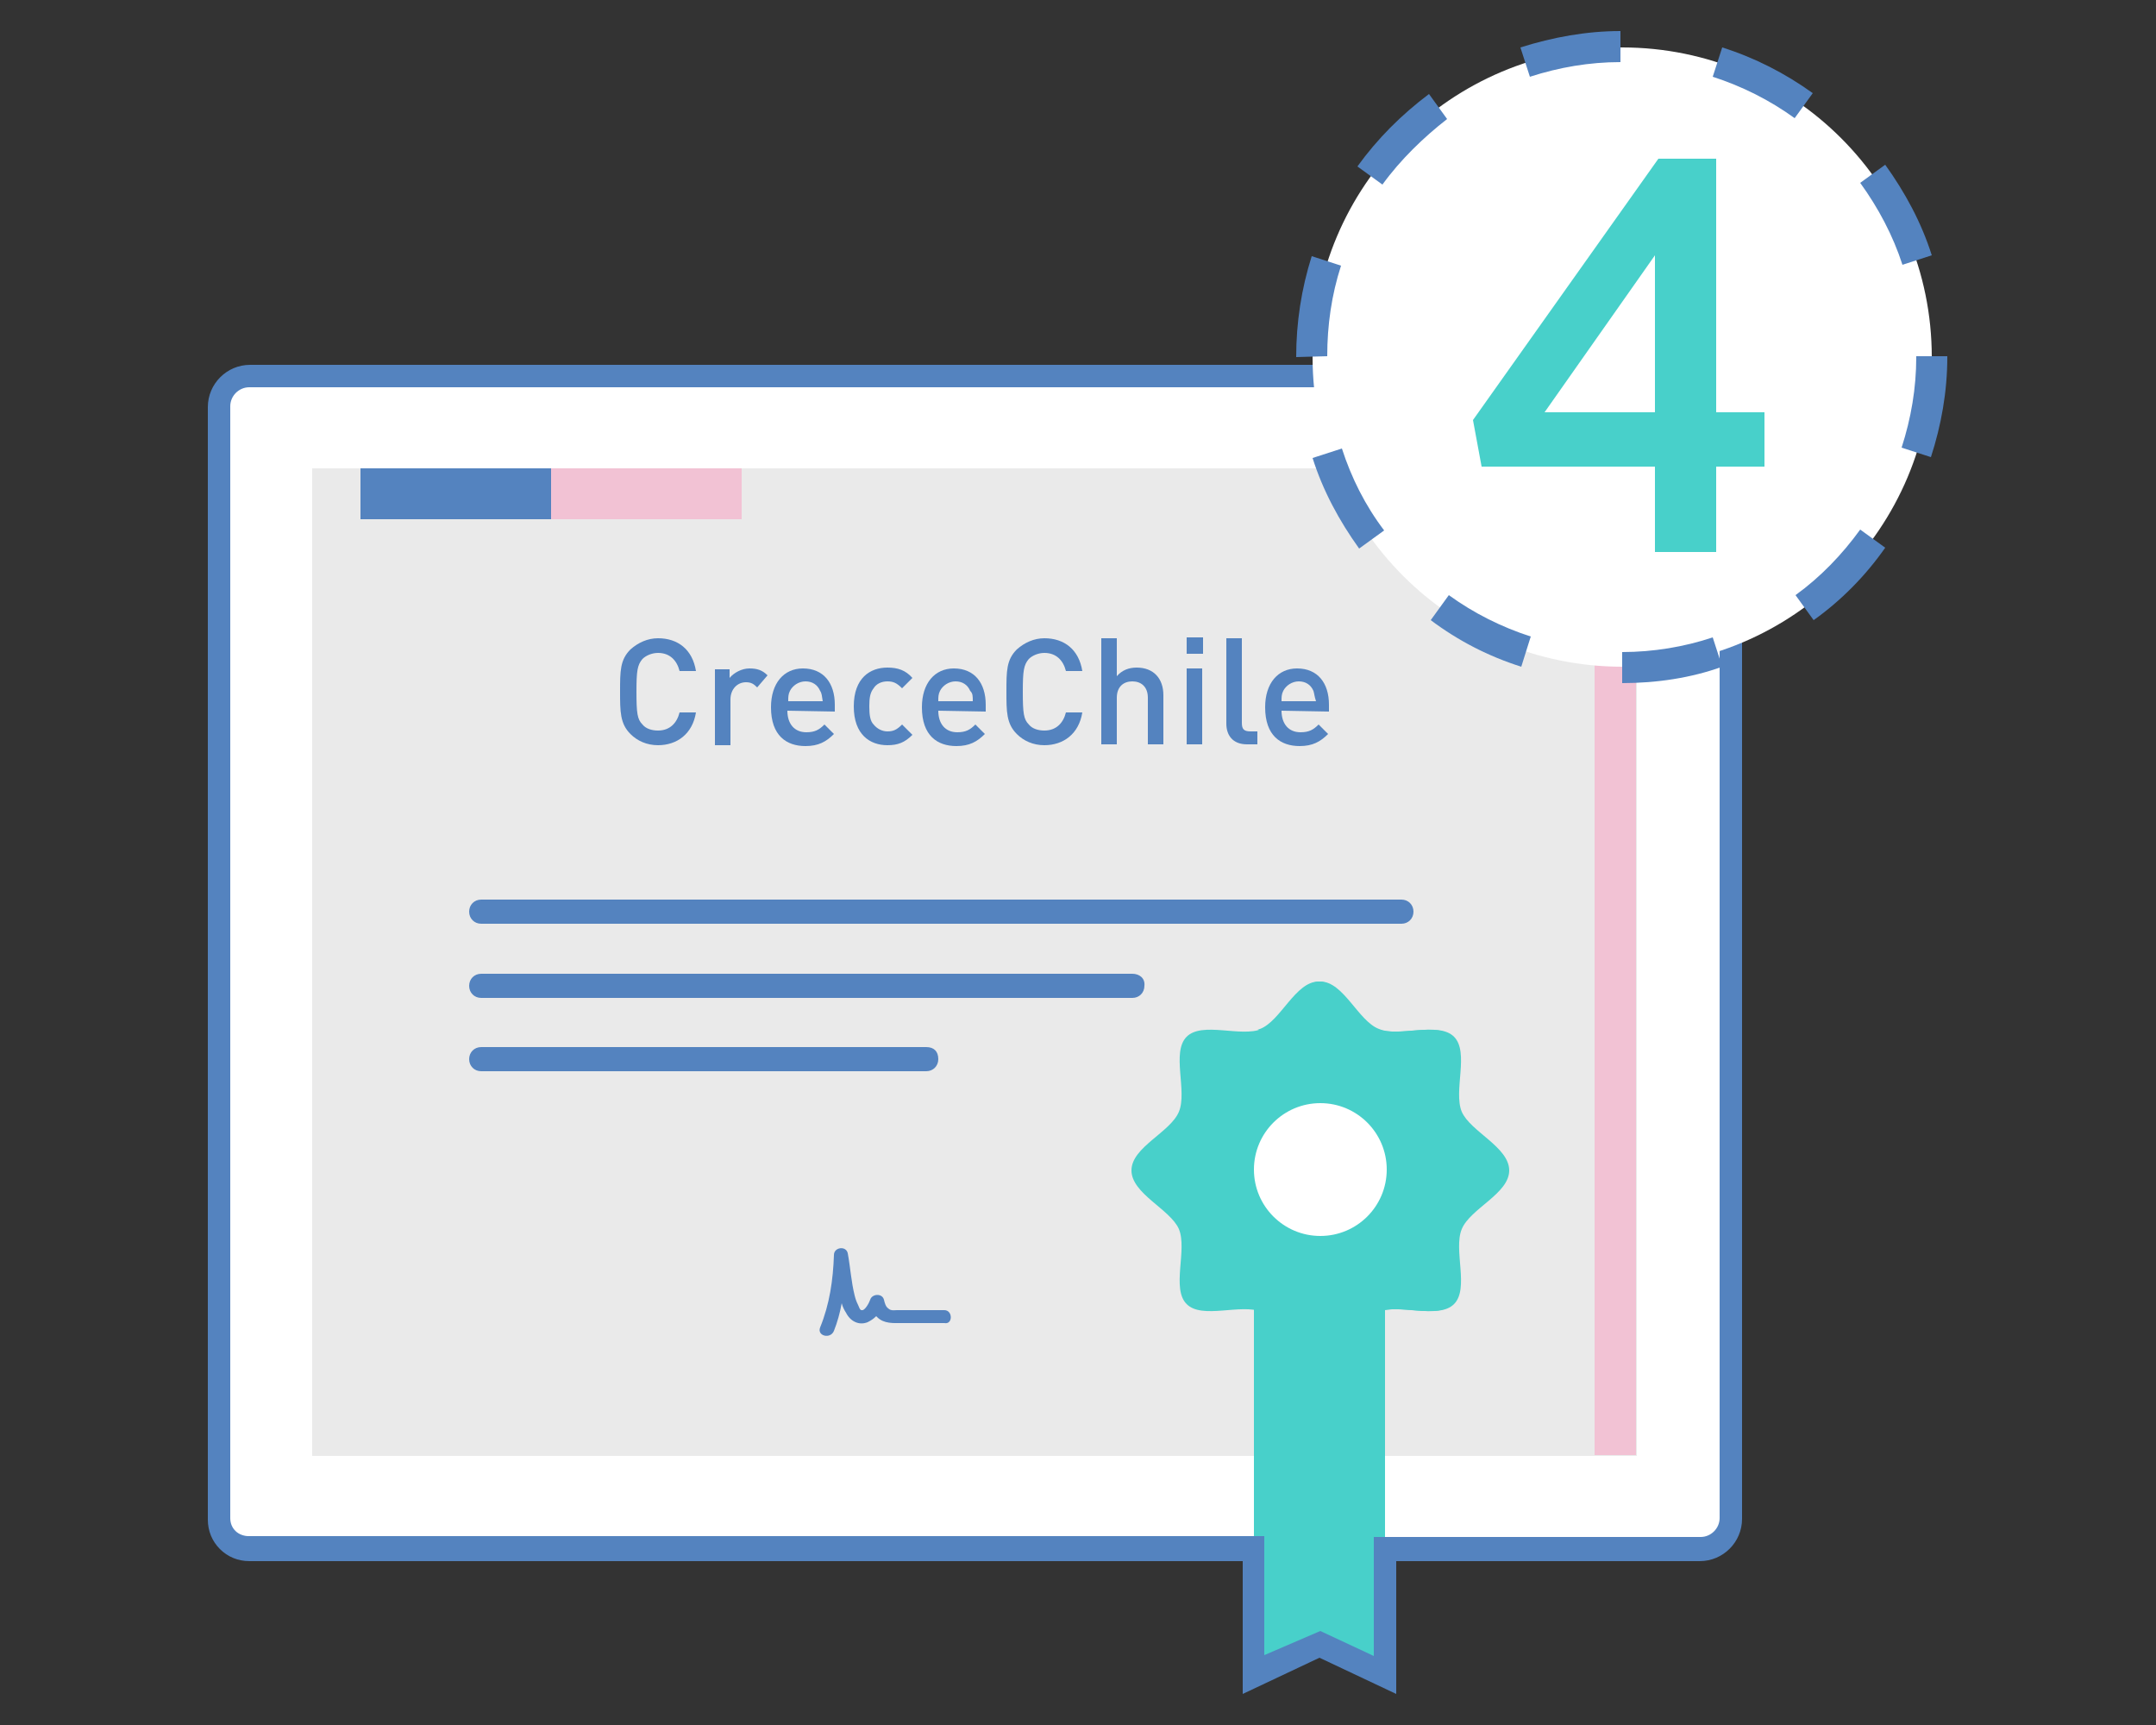 <?xml version="1.0" encoding="UTF-8"?> <!-- Generator: Adobe Illustrator 21.1.0, SVG Export Plug-In . SVG Version: 6.00 Build 0) --> <svg xmlns="http://www.w3.org/2000/svg" xmlns:xlink="http://www.w3.org/1999/xlink" version="1.1" id="Layer_1" x="0px" y="0px" viewBox="0 0 250 200" style="enable-background:new 0 0 250 200;" xml:space="preserve"><rect x="0" y="0" width="250" height="200" fill="#333333" stroke="none"/> <style type="text/css"> .st0{fill:#FFFFFF;} .st1{fill:#EAEAEA;} .st2{fill:#F2C2D4;} .st3{fill:#5483BF;} .st4{fill:#48D0CA;} </style> <g> <g> <g> <path class="st0" d="M25.4,176.1V47.1c0-1.9,1.6-3.5,3.5-3.5h168.1c1.9,0,3.5,1.6,3.5,3.5V176c0,1.9-1.6,3.5-3.5,3.5H28.9 C27,179.6,25.4,178.1,25.4,176.1L25.4,176.1z"></path> </g> <g> <path class="st1" d="M36.2,168.8h153.6V54.3H36.2V168.8z"></path> </g> <g> <rect x="184.9" y="54.3" class="st2" width="4.8" height="114.4"></rect> </g> <g> <g> <path class="st3" d="M55.8,107.1h106.7c0.8,0,1.4-0.6,1.4-1.4s-0.6-1.4-1.4-1.4H55.8c-0.8,0-1.4,0.6-1.4,1.4 S55,107.1,55.8,107.1z"></path> </g> <g> <path class="st3" d="M131.3,112.9H55.8c-0.8,0-1.4,0.6-1.4,1.4c0,0.8,0.6,1.4,1.4,1.4h75.5c0.8,0,1.4-0.6,1.4-1.4 C132.8,113.4,132.1,112.9,131.3,112.9z"></path> </g> <g> <path class="st3" d="M107.4,121.4H55.8c-0.8,0-1.4,0.6-1.4,1.4c0,0.8,0.6,1.4,1.4,1.4h51.6c0.8,0,1.4-0.6,1.4-1.4 C108.8,121.9,108.3,121.4,107.4,121.4z"></path> </g> </g> <g> <path class="st3" d="M109.5,151.9c-1.4,0-2.8,0-4.2,0c-0.4,0-0.9,0-1.3,0c-0.3,0-0.7,0.1-1-0.2c-0.3-0.2-0.4-0.6-0.5-1 c-0.2-0.8-1.4-0.7-1.6,0c-0.1,0.3-0.6,1.3-1,1.2c-0.2,0-0.3-0.4-0.4-0.6c-0.2-0.4-0.3-0.7-0.4-1.1c-0.4-1.6-0.5-3.3-0.8-4.9 c-0.2-0.9-1.6-0.7-1.6,0.2c-0.1,2.9-0.5,5.7-1.6,8.4c-0.4,1,1.2,1.4,1.6,0.4s0.7-2.1,0.9-3.2c0.1,0.4,0.3,0.8,0.5,1.1 c0.5,1,1.5,1.5,2.5,1.1c0.4-0.2,0.7-0.4,1-0.7l0.1,0.1c0.8,0.8,1.9,0.7,2.9,0.7c1.6,0,3.3,0,4.9,0 C110.5,153.6,110.5,151.9,109.5,151.9L109.5,151.9z"></path> </g> <g> <path class="st4" d="M160.6,194.1l-7.6-3.5l-7.6,3.5v-45.4h15.2L160.6,194.1L160.6,194.1z"></path> </g> <g> <g> <path class="st4" d="M153.1,157.6c-2.7,0-4.4-4.6-6.8-5.5c-2.4-1-6.9,0.9-8.7-0.9c-1.8-1.8,0.1-6.3-0.9-8.7 c-1-2.3-5.5-4.1-5.5-6.8s4.5-4.4,5.5-6.8c1-2.4-0.9-6.9,0.9-8.7c1.8-1.8,6.3,0.1,8.7-0.9c2.3-1,4.1-5.5,6.8-5.5s4.4,4.6,6.8,5.5 c2.4,1,6.9-0.9,8.7,0.9c1.8,1.8-0.1,6.3,0.9,8.7c1,2.3,5.5,4.1,5.5,6.8s-4.5,4.4-5.5,6.8c-1,2.4,0.9,6.9-0.9,8.7 s-6.3-0.1-8.7,0.9C157.4,152.9,155.6,157.6,153.1,157.6L153.1,157.6z"></path> </g> </g> <g> <path class="st4" d="M169.3,128.9c-1-2.4,0.9-6.9-0.9-8.7c-1.8-1.8-6.3,0.1-8.7-0.9c-2.3-1-4.1-5.5-6.8-5.5s-4.4,4.6-6.8,5.5 c-0.1,0-0.2,0.1-0.3,0.1c2.5,0.7,6.6-1,8.4,0.8c1.8,1.8-0.1,6.3,0.9,8.7c1,2.3,5.5,4.1,5.5,6.8s-4.5,4.4-5.5,6.8 c-1,2.4,0.9,6.9-0.9,8.7c-1.7,1.7-5.9,0-8.4,0.8c0.1,0,0.2,0.1,0.3,0.1c2.3,1,4.1,5.5,6.8,5.5s4.4-4.6,6.8-5.5 c2.4-1,6.9,0.9,8.7-0.9c1.8-1.8-0.1-6.3,0.9-8.7c1-2.3,5.5-4.1,5.5-6.8C174.8,132.9,170.3,131.3,169.3,128.9z"></path> </g> <g> <circle class="st0" cx="153.1" cy="135.6" r="7.7"></circle> </g> <g> <rect x="41.8" y="54.3" class="st3" width="22.1" height="5.9"></rect> </g> <g> <rect x="63.9" y="54.3" class="st2" width="22.1" height="5.9"></rect> </g> </g> <g> <path class="st3" d="M161.9,196.4l-8.9-4.2l-8.9,4.2V181H28.9l0,0c-1.3,0-2.5-0.5-3.4-1.4s-1.4-2.1-1.4-3.4v-129 c0-2.7,2.2-4.9,4.9-4.9h168.1c2.7,0,4.9,2.2,4.9,4.9v128.9c0,2.7-2.2,4.9-4.9,4.9h-35.2V196.4z M153.1,189.1l6.2,2.9v-13.8h37.9 c1.2,0,2.2-1,2.2-2.2V47.1c0-1.2-1-2.2-2.2-2.2H28.9c-1.2,0-2.2,1-2.2,2.2V176c0,0.6,0.2,1.1,0.6,1.5s1,0.6,1.5,0.6l0,0h117.8 v13.8L153.1,189.1z"></path> </g> <g> <g> <circle class="st0" cx="188.1" cy="41.4" r="35.9"></circle> </g> <g> <path class="st3" d="M188.1,79.2v-3.6c3.6,0,7.2-0.6,10.5-1.7l1.1,3.4C196.1,78.6,192.1,79.2,188.1,79.2z M176.4,77.3 c-3.8-1.2-7.3-3-10.5-5.4l2.1-2.9c2.9,2.1,6.1,3.7,9.5,4.8L176.4,77.3z M210.3,71.9l-2.1-2.9c2.9-2.1,5.4-4.7,7.5-7.6l2.9,2.1 C216.3,66.8,213.4,69.7,210.3,71.9z M157.6,63.6c-2.3-3.2-4.2-6.7-5.4-10.5l3.4-1.1c1.1,3.4,2.7,6.6,4.9,9.5L157.6,63.6z M223.9,53l-3.4-1.1c1.1-3.4,1.7-6.9,1.7-10.5v-0.1h3.6v0.1C225.8,45.4,225.1,49.3,223.9,53z M150.3,41.4L150.3,41.4 c0-4,0.6-7.9,1.8-11.7l3.4,1.1c-1.1,3.4-1.6,6.9-1.6,10.5L150.3,41.4z M220.6,30.7c-1.1-3.4-2.8-6.6-4.9-9.5l2.9-2.1 c2.3,3.2,4.2,6.7,5.4,10.5L220.6,30.7z M160.3,21.4l-2.9-2.1c2.3-3.2,5.1-6,8.3-8.4l2.1,2.9C165.1,15.9,162.4,18.5,160.3,21.4z M208.1,13.7c-2.9-2.1-6.1-3.7-9.5-4.8l1.1-3.4c3.8,1.2,7.3,3,10.5,5.3L208.1,13.7z M177.4,8.9l-1.1-3.4 c3.8-1.2,7.7-1.9,11.6-1.9v3.6C184.3,7.2,180.8,7.8,177.4,8.9z"></path> </g> </g> <g> <path class="st4" d="M191.9,54.1h-20.1l-1-5.4l21.5-30.3h6.7v29.4h5.6v6.3H199V64h-7.1V54.1z M191.9,47.8V29.6l-12.8,18.2 C179.1,47.8,191.9,47.8,191.9,47.8z"></path> </g> <g> <g> <path class="st3" d="M76.3,86.4c-1.3,0-2.4-0.5-3.2-1.3c-1.2-1.2-1.2-2.6-1.2-4.9c0-2.4,0-3.7,1.2-4.9c0.9-0.8,2-1.3,3.2-1.3 c2.3,0,4,1.3,4.4,3.8h-1.9c-0.3-1.2-1.1-2.1-2.5-2.1c-0.7,0-1.4,0.3-1.8,0.7c-0.6,0.7-0.7,1.4-0.7,3.8c0,2.5,0.1,3.2,0.7,3.8 c0.4,0.5,1.1,0.7,1.8,0.7c1.4,0,2.2-0.9,2.5-2.1h1.9C80.3,85.1,78.5,86.4,76.3,86.4z"></path> </g> <g> <path class="st3" d="M87.8,79.7c-0.4-0.4-0.7-0.6-1.3-0.6c-1,0-1.8,0.8-1.8,2v5.3h-1.8v-8.8h1.7v1c0.5-0.6,1.4-1.1,2.3-1.1 s1.5,0.2,2.1,0.8L87.8,79.7z"></path> </g> <g> <path class="st3" d="M91.3,82.4c0,1.5,0.8,2.5,2.2,2.5c1,0,1.5-0.3,2.1-0.9l1.1,1.1c-0.9,0.9-1.8,1.4-3.3,1.4c-2.2,0-4-1.2-4-4.5 c0-2.8,1.5-4.5,3.7-4.5c2.4,0,3.7,1.7,3.7,4.2v0.8L91.3,82.4L91.3,82.4z M95.1,80.1c-0.3-0.7-0.9-1.1-1.7-1.1 c-0.8,0-1.5,0.5-1.8,1.1c-0.2,0.4-0.2,0.7-0.2,1.2h4C95.3,80.7,95.3,80.4,95.1,80.1z"></path> </g> <g> <path class="st3" d="M102.9,86.4c-2,0-3.9-1.2-3.9-4.5s1.9-4.5,3.9-4.5c1.2,0,2.1,0.3,2.9,1.2l-1.2,1.2c-0.6-0.6-1-0.8-1.7-0.8 s-1.3,0.3-1.6,0.8c-0.4,0.5-0.5,1.1-0.5,2.1s0.1,1.7,0.5,2.1c0.4,0.5,1,0.8,1.6,0.8c0.7,0,1.1-0.2,1.7-0.8l1.2,1.2 C104.9,86.1,104.1,86.4,102.9,86.4z"></path> </g> <g> <path class="st3" d="M108.8,82.4c0,1.5,0.8,2.5,2.2,2.5c1,0,1.5-0.3,2.1-0.9l1.1,1.1c-0.9,0.9-1.8,1.4-3.3,1.4 c-2.2,0-4-1.2-4-4.5c0-2.8,1.5-4.5,3.7-4.5c2.4,0,3.7,1.7,3.7,4.2v0.8L108.8,82.4L108.8,82.4z M112.5,80.1 c-0.3-0.7-0.9-1.1-1.7-1.1c-0.8,0-1.5,0.5-1.8,1.1c-0.2,0.4-0.2,0.7-0.2,1.2h4C112.8,80.7,112.8,80.4,112.5,80.1z"></path> </g> <g> <path class="st3" d="M121.1,86.4c-1.3,0-2.4-0.5-3.2-1.3c-1.2-1.2-1.2-2.6-1.2-4.9c0-2.4,0-3.7,1.2-4.9c0.9-0.8,2-1.3,3.2-1.3 c2.3,0,4,1.3,4.4,3.8h-1.9c-0.3-1.2-1.1-2.1-2.5-2.1c-0.7,0-1.4,0.3-1.8,0.7c-0.6,0.7-0.7,1.4-0.7,3.8c0,2.5,0.1,3.2,0.7,3.8 c0.4,0.5,1.1,0.7,1.8,0.7c1.4,0,2.2-0.9,2.5-2.1h1.9C125.1,85.1,123.3,86.4,121.1,86.4z"></path> </g> <g> <path class="st3" d="M133.1,86.3v-5.4c0-1.3-0.8-1.9-1.8-1.9s-1.8,0.6-1.8,1.9v5.4h-1.8V74h1.8v4.4c0.6-0.7,1.4-1,2.3-1 c2,0,3.1,1.3,3.1,3.2v5.7C134.9,86.3,133.1,86.3,133.1,86.3z"></path> </g> <g> <path class="st3" d="M137.6,75.8v-1.9h1.9v1.9H137.6z M137.6,86.3v-8.8h1.8v8.8H137.6z"></path> </g> <g> <path class="st3" d="M144.6,86.3c-1.7,0-2.4-1.1-2.4-2.4V74h1.8v9.8c0,0.7,0.2,1,1,1h0.8v1.5H144.6z"></path> </g> <g> <path class="st3" d="M148.6,82.4c0,1.5,0.8,2.5,2.2,2.5c1,0,1.5-0.3,2.1-0.9l1.1,1.1c-0.9,0.9-1.8,1.4-3.3,1.4 c-2.2,0-4-1.2-4-4.5c0-2.8,1.5-4.5,3.7-4.5c2.4,0,3.7,1.7,3.7,4.2v0.8L148.6,82.4L148.6,82.4z M152.3,80.1 c-0.3-0.7-0.9-1.1-1.7-1.1s-1.5,0.5-1.8,1.1c-0.2,0.4-0.2,0.7-0.2,1.2h4C152.4,80.7,152.4,80.4,152.3,80.1z"></path> </g> </g> </g> </svg> 